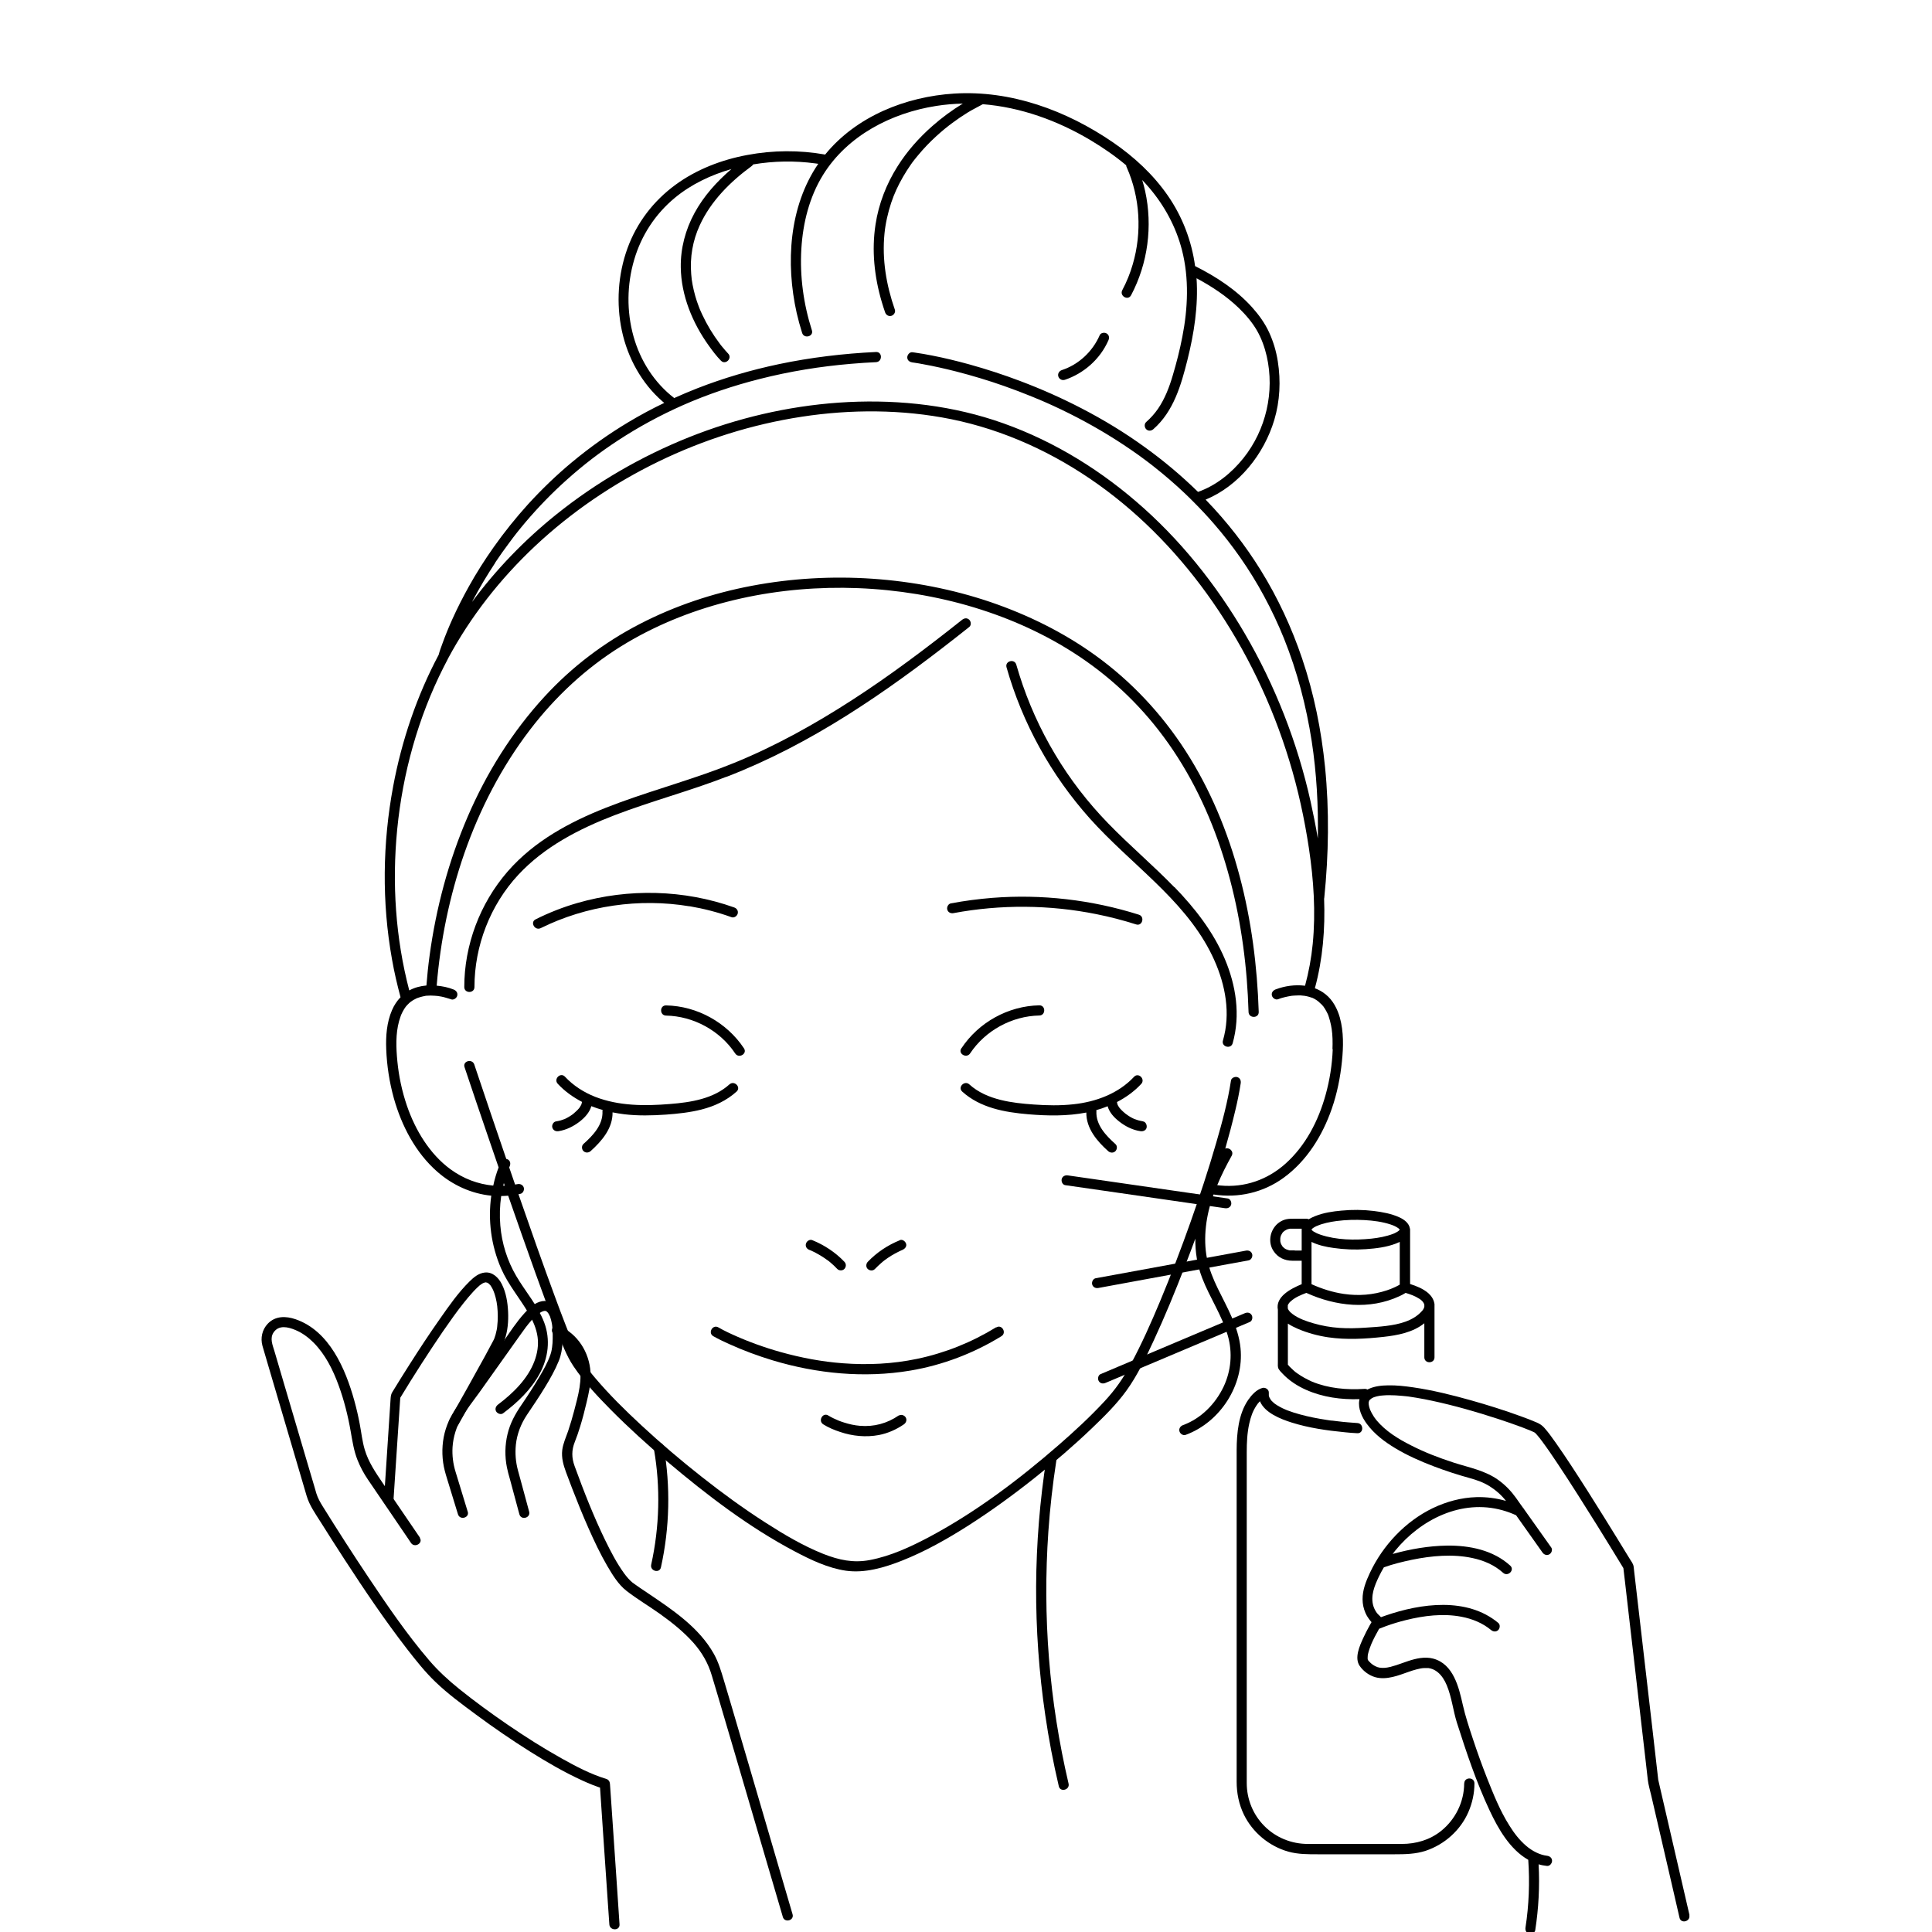 <?xml version="1.0" encoding="UTF-8"?>
<svg id="_图层_1" data-name="图层 1" xmlns="http://www.w3.org/2000/svg" viewBox="0 0 224 224">
  <path d="M84.25,90.06c4.85-1.87,9.46-4.3,13.85-7.06,4.43-2.78,8.65-5.89,12.76-9.11,.51-.4,1.01-.8,1.52-1.2,.25-.2,.21-.63,0-.83-.25-.25-.58-.2-.83,0-4.11,3.26-8.31,6.43-12.72,9.28-4.36,2.82-8.92,5.36-13.73,7.32-4.34,1.77-8.87,2.98-13.27,4.59-4.24,1.55-8.43,3.52-11.72,6.68-3.54,3.39-5.75,8.04-6.2,12.92-.05,.59-.08,1.19-.08,1.79,0,.76,1.18,.76,1.18,0,0-4.77,1.83-9.51,5.08-13.01,3.03-3.26,7.05-5.33,11.16-6.91,4.28-1.64,8.73-2.81,13-4.47h0Z"/>
  <path d="M136.15,102.86c-2.47-2.55-5.19-4.84-7.66-7.39-2.36-2.43-4.44-5.12-6.17-8.03-1.73-2.89-3.12-5.98-4.13-9.19-.12-.4-.24-.79-.36-1.19-.21-.73-1.34-.42-1.13,.31,.92,3.24,2.21,6.37,3.84,9.32,1.62,2.95,3.59,5.71,5.83,8.22,2.34,2.61,5,4.9,7.52,7.34,2.46,2.38,4.78,4.93,6.37,7.98,1.46,2.8,2.35,6.08,1.8,9.24-.07,.4-.16,.79-.27,1.17-.21,.73,.93,1.04,1.13,.31,.92-3.26,.39-6.69-.91-9.76-1.34-3.17-3.47-5.89-5.85-8.35h0Z"/>
  <path d="M49.33,115.44s0,0,0,0h0Z"/>
  <path d="M154.52,121.66c-.07,1.79-.35,3.57-.83,5.29-.83,2.99-2.31,5.88-4.65,7.97-2.08,1.86-4.74,2.8-7.54,2.53-.12-.01-.25-.03-.37-.04,.48-1.17,1.06-2.31,1.67-3.4,.3-.53-.3-1.02-.74-.84,.42-1.46,.81-2.94,1.16-4.41,.25-1.04,.47-2.1,.63-3.16,.05-.32-.08-.63-.41-.72-.28-.08-.68,.1-.72,.41-.37,2.44-1.02,4.84-1.71,7.21-.89,3.09-1.9,6.14-2.97,9.17-1.1,3.11-2.28,6.19-3.55,9.23-1.04,2.49-2.14,4.96-3.42,7.33-.89,1.65-1.77,2.9-3.01,4.24-1.67,1.8-3.49,3.48-5.34,5.09-4.59,3.99-9.54,7.73-14.91,10.6-2.2,1.17-4.53,2.26-6.99,2.72-1.89,.35-3.54,0-5.37-.72-2.35-.94-4.56-2.25-6.69-3.62-2.56-1.64-5.03-3.44-7.41-5.32-2.4-1.89-4.74-3.88-6.98-5.96-1.88-1.74-3.71-3.54-5.37-5.5-1.02-1.2-1.9-2.43-2.53-3.91-.01-.02-.06-.15-.07-.17-.03-.07-.06-.15-.09-.22-.08-.2-.17-.41-.25-.61-.17-.43-.34-.86-.51-1.3-.4-1.03-.79-2.06-1.17-3.1-1.47-3.98-2.88-7.98-4.27-11.99,.07-.01,.14-.02,.21-.04,.31-.06,.49-.43,.41-.72-.09-.32-.41-.47-.72-.41-.1,.02-.19,.03-.29,.05-.23-.66-.46-1.32-.68-1.98,.02-.04,.03-.08,.05-.13,.13-.29,.09-.63-.21-.8-.05-.03-.12-.05-.18-.06-1.19-3.46-2.36-6.92-3.52-10.38-.06-.19-.13-.38-.19-.57-.24-.71-1.37-.41-1.13,.31,.91,2.73,1.84,5.46,2.77,8.18,.39,1.15,.78,2.29,1.18,3.44-.26,.69-.47,1.39-.62,2.11-1.77-.16-3.47-.8-4.97-1.9-2.4-1.76-4.07-4.53-5.04-7.36-.57-1.67-.94-3.41-1.11-5.16-.15-1.56-.21-3.17,.2-4.65,.04-.14,.08-.28,.13-.41,.02-.07,.05-.14,.07-.21,0-.02,.04-.1,.05-.13,.1-.22,.21-.44,.34-.65,.06-.1,.12-.19,.19-.28,0,0,0-.01,.01-.01,0,0,0-.01,.02-.02,.04-.05,.08-.1,.12-.14,.07-.08,.14-.15,.22-.22,.03-.03,.07-.06,.1-.09,.01-.01,.07-.06,.1-.08,.02-.02,.05-.04,.06-.04,.04-.03,.08-.06,.13-.09,.08-.06,.17-.11,.26-.15,.08-.04,.15-.08,.23-.12,0,0,.01,0,.02-.01t0,0s.09-.03,.14-.05c.18-.06,.36-.12,.55-.16,.08-.02,.16-.03,.24-.05,.02,0,.08-.01,.1-.01-.01,0-.04,0-.08,0,.05,0,.09-.01,.14-.02,.34-.03,.68-.03,1.02,0,.08,0,.15,.01,.23,.02,.03,0,.07,0,.11,.01h0s0,0,0,0c.14,.02,.28,.05,.42,.07,.36,.07,.7,.19,1.05,.29,.02,0,.03,.01,.05,.02,.29,.12,.65-.13,.72-.41,.09-.34-.12-.6-.41-.72-.61-.25-1.29-.39-1.97-.45,.43-5.22,1.49-10.4,3.21-15.35,1.79-5.12,4.31-10.01,7.61-14.32,2.92-3.82,6.46-7.13,10.55-9.67,3.79-2.35,7.96-4.05,12.27-5.16,4.41-1.14,8.96-1.66,13.51-1.63,4.56,.04,9.11,.64,13.52,1.81,4.33,1.16,8.51,2.87,12.34,5.2,4.12,2.5,7.76,5.72,10.71,9.53,3.16,4.06,5.51,8.72,7.15,13.59,1.66,4.92,2.63,10.06,3.05,15.23,.1,1.27,.17,2.55,.21,3.82,.02,.76,1.2,.76,1.18,0-.17-5.31-.85-10.63-2.22-15.77-1.35-5.09-3.39-10.04-6.25-14.48-2.78-4.32-6.32-8.11-10.49-11.11-3.69-2.66-7.82-4.69-12.12-6.16-4.42-1.5-9.05-2.39-13.7-2.71-4.68-.32-9.4-.05-14,.82-4.5,.85-8.89,2.31-12.97,4.42-4.15,2.14-7.89,4.98-11.05,8.42-3.76,4.09-6.74,8.86-8.93,13.96-2.2,5.12-3.65,10.54-4.4,16.06-.16,1.16-.28,2.32-.37,3.48-.7,.06-1.38,.24-1.99,.57-1.59-6.07-2.01-12.41-1.4-18.65,.64-6.52,2.42-12.97,5.38-18.82,.16-.32,.32-.63,.49-.95,0,0,.01-.02,.01-.03,2.61-4.87,6.06-9.26,10.09-13.05,4.24-3.98,9.1-7.28,14.33-9.82,5.23-2.54,10.84-4.31,16.58-5.19,5.72-.88,11.67-.87,17.35,.28,6.15,1.25,11.94,3.92,17.04,7.56,5.19,3.7,9.65,8.4,13.28,13.63,3.9,5.62,6.89,11.85,8.88,18.39,1.02,3.33,1.76,6.73,2.28,10.18,.55,3.66,.8,7.39,.44,11.08-.16,1.64-.46,3.26-.89,4.85-.03,0-.05,0-.08-.01-1.09-.13-2.26,.03-3.29,.42-.02,0-.04,.01-.06,.02-.29,.12-.5,.39-.41,.72,.08,.28,.43,.53,.72,.41,.24-.1,.49-.17,.74-.23,.26-.07,.53-.11,.79-.16,.03,0,.06,0,.09-.01,.08,0,.16-.02,.25-.02,.17-.01,.33-.02,.5-.02,.17,0,.35,0,.52,.03,.04,0,.07,0,.11,.01,0,0,.02,0,.03,0,.09,.02,.18,.03,.27,.05,.18,.04,.36,.09,.53,.15,.04,.01,.08,.03,.12,.04,0,0,0,0,.01,0,0,0,0,0,.01,0,.09,.04,.18,.08,.26,.13,.08,.05,.16,.09,.24,.15,.04,.02,.07,.05,.11,.08,.02,.01,.06,.05,.09,.07,.14,.12,.28,.25,.41,.38,.04,.04,.07,.09,.11,.13,.01,.01,.02,.03,.04,.04,.07,.1,.14,.2,.21,.31,.12,.2,.23,.41,.33,.62,.01,.03,.05,.11,.05,.13,.02,.06,.04,.12,.06,.18,.05,.14,.09,.29,.13,.44,.09,.32,.15,.64,.2,.96,.11,.69,.12,1.57,.09,2.33h0Zm-96.18,15.82c.02-.1,.05-.21,.08-.31,.03,.1,.07,.2,.1,.3-.06,0-.12,0-.18,0h0Zm-.94-72.23c.54-.81,1.1-1.6,1.68-2.37,.07-.09,.14-.19,.21-.28,.04-.05,.08-.1,.11-.15,.01-.02,.07-.09,.09-.12,.15-.19,.3-.39,.45-.58,.33-.41,.66-.82,1-1.22,1.48-1.74,3.07-3.38,4.77-4.9,1.92-1.72,3.82-3.18,5.98-4.59,2.37-1.55,4.87-2.9,7.46-4.05,2.85-1.26,5.91-2.29,8.97-3.06,3.47-.88,7-1.45,10.56-1.75,.96-.08,1.92-.15,2.89-.19,.75-.04,.76-1.21,0-1.18-3.78,.18-7.56,.63-11.27,1.41-3.23,.68-6.41,1.61-9.48,2.81-.89,.35-1.77,.72-2.65,1.12-2.32-1.78-3.94-4.35-4.72-7.15-.81-2.9-.77-6.01,.08-8.89,.83-2.83,2.45-5.3,4.72-7.18,1.9-1.57,4.18-2.65,6.55-3.33-1.7,1.46-3.22,3.14-4.29,5.12-1.04,1.92-1.61,4.07-1.58,6.26,.04,3.28,1.36,6.47,3.26,9.11,.43,.6,.88,1.2,1.4,1.73,.53,.54,1.36-.29,.83-.83-.1-.11-.2-.22-.3-.33-.11-.13-.22-.26-.33-.39-.06-.08-.13-.16-.19-.23-.03-.04-.16-.21-.04-.05-.04-.05-.08-.1-.11-.15-.79-1.04-1.47-2.17-2.03-3.36-.08-.16-.15-.33-.22-.49-.01-.03-.03-.06-.03-.07-.02-.05-.04-.1-.06-.14-.04-.1-.08-.2-.11-.29-.15-.39-.28-.78-.39-1.17-.12-.43-.23-.87-.31-1.31-.09-.49-.12-.72-.16-1.22-.16-1.97,.17-3.88,.99-5.67,1.29-2.81,3.54-5.05,6-6.85,.08-.06,.15-.13,.2-.21,2.37-.4,4.8-.44,7.17-.12,.12,.02,.25,.03,.37,.05-3.4,4.97-3.79,11.54-2.5,17.3,.18,.78,.39,1.55,.63,2.31,.23,.72,1.37,.41,1.13-.31-.97-3.04-1.41-6.25-1.22-9.44,.18-2.99,.93-6.02,2.52-8.58,2.83-4.56,7.93-7.18,13.12-7.99,1.03-.16,2.05-.25,3.08-.27-1.25,.76-2.43,1.63-3.53,2.6-1.55,1.36-2.94,2.93-4.04,4.68-1.29,2.04-2.19,4.35-2.55,6.74-.46,2.99-.14,6.03,.71,8.93,.12,.42,.26,.84,.4,1.25,.1,.3,.4,.5,.72,.41,.29-.08,.52-.42,.41-.72-.99-2.84-1.5-5.82-1.2-8.83,.06-.59,.15-1.16,.29-1.79,.13-.59,.29-1.18,.48-1.75,.36-1.08,.79-2,1.38-3.03,.27-.47,.56-.92,.87-1.37,.15-.22,.31-.44,.48-.65,0,0,0-.01,.02-.02,.01-.02,.03-.04,.04-.05,.04-.05,.08-.1,.11-.14,.08-.1,.16-.2,.25-.3,.63-.76,1.31-1.47,2.04-2.14,.33-.3,.67-.6,1.01-.88,.16-.13,.32-.26,.49-.39,.02-.01,.03-.03,.05-.04,.03-.02,.06-.05,.1-.07,.09-.07,.17-.13,.26-.2,.57-.42,1.15-.82,1.75-1.19,.58-.36,1.19-.65,1.78-.98,4.38,.35,8.65,1.89,12.45,4.15,1.46,.87,2.87,1.84,4.17,2.93,0,.09,.03,.17,.07,.25,1.55,3.5,1.77,7.55,.7,11.21-.3,1.05-.71,2.06-1.22,3.02-.35,.67,.66,1.26,1.02,.59,1.95-3.68,2.52-8.02,1.63-12.08-.09-.43-.21-.85-.34-1.28,.27,.28,.53,.56,.78,.86,1.8,2.1,3.14,4.58,3.83,7.26,.84,3.28,.69,6.77,.04,10.07-.29,1.5-.67,3-1.11,4.47-.4,1.36-.91,2.7-1.72,3.88-.39,.56-.85,1.07-1.36,1.52-.24,.21-.21,.62,0,.83,.24,.24,.59,.21,.83,0,2.35-2.06,3.22-5.11,3.95-8.02,.78-3.11,1.27-6.29,1.06-9.48,1.77,.95,3.46,2.06,4.91,3.46,.8,.78,1.54,1.64,2.1,2.61,.53,.93,.89,1.94,1.13,2.98,.93,4.11-.08,8.51-2.7,11.8-1.38,1.73-3.17,3.18-5.27,3.92-1.92-1.88-3.98-3.61-6.16-5.18-2.33-1.69-4.8-3.19-7.35-4.51-2.29-1.19-4.66-2.24-7.07-3.15-1.95-.74-3.94-1.39-5.96-1.95-1.42-.39-2.85-.74-4.29-1.02-.68-.13-1.37-.26-2.05-.35-.08-.01-.16-.02-.24-.03-.32-.04-.59,.3-.59,.59,0,.34,.26,.54,.57,.58-.04,0-.09-.01-.04,0,.09,.01,.18,.03,.28,.04,.35,.05,.7,.11,1.05,.18,1.28,.23,2.55,.52,3.81,.84,1.87,.48,3.73,1.04,5.55,1.68,1.1,.39,2.19,.8,3.26,1.24,.14,.06,.28,.11,.41,.17,.05,.02,.09,.04,.14,.06,.01,0,.14,.06,.18,.07,.3,.13,.59,.25,.88,.38,.59,.26,1.18,.53,1.76,.81,2.5,1.2,4.92,2.56,7.23,4.09,.62,.41,1.23,.83,1.83,1.26,.31,.23,.62,.45,.93,.69,.14,.11,.28,.21,.42,.32,.01,0,.03,.03,.05,.04,.03,.02,.06,.05,.09,.07,.08,.06,.16,.13,.24,.19,1.23,.97,2.41,1.99,3.54,3.06,.33,.31,.65,.63,.97,.95,0,0,0,0,.01,.01,.82,.82,1.62,1.67,2.38,2.55,1.14,1.31,2.07,2.51,3.06,3.92,1,1.43,1.92,2.92,2.75,4.46,.88,1.62,1.68,3.33,2.34,4.97,1.53,3.81,2.57,7.81,3.2,11.86,.57,3.71,.78,7.51,.71,11.29-.24-1.45-.53-2.88-.84-4.29-1.52-6.82-4.1-13.43-7.63-19.47-3.35-5.73-7.56-10.99-12.6-15.31-4.84-4.16-10.42-7.46-16.5-9.44-5.77-1.87-11.94-2.44-17.98-2.02-5.94,.42-11.81,1.8-17.33,4-5.55,2.22-10.77,5.24-15.43,8.98-3.66,2.94-6.96,6.35-9.75,10.13,.03-.06,.06-.12,.09-.18,.79-1.49,1.66-2.94,2.59-4.35h0Zm93.8,50.2s-.05,0,0,0h0Zm4.16,2.58c-.29-1.04-.81-2.06-1.66-2.74-.38-.31-.8-.54-1.25-.71,.92-3.38,1.2-6.88,1.07-10.38,0-.04,.02-.08,.02-.12,.51-5.02,.59-10.1,.09-15.13-.43-4.28-1.28-8.52-2.66-12.6-1.21-3.58-2.81-7.03-4.8-10.24-1.8-2.91-3.92-5.62-6.29-8.08-.03-.04-.07-.07-.1-.1,3.87-1.6,6.77-5.27,7.96-9.23,.66-2.2,.77-4.55,.41-6.81-.18-1.15-.51-2.27-1-3.34-.49-1.07-1.19-2.04-1.97-2.91-1.83-2.04-4.19-3.57-6.62-4.79-.4-2.93-1.47-5.73-3.16-8.17-1.71-2.47-3.92-4.5-6.38-6.19-5.38-3.68-11.81-6.05-18.39-5.64-5.6,.35-11.35,2.63-14.96,7.07-2.98-.53-6.06-.51-9.03,.05-2.97,.55-5.89,1.67-8.33,3.46-2.55,1.87-4.48,4.39-5.56,7.36-1.1,3.03-1.32,6.39-.65,9.55,.67,3.14,2.29,6.1,4.72,8.21,.06,.06,.13,.11,.2,.16-1.42,.68-2.8,1.42-4.15,2.23-2.29,1.37-4.47,2.92-6.52,4.62-1.82,1.51-3.53,3.16-5.13,4.91-1.43,1.58-2.76,3.24-3.99,4.98-1.03,1.46-1.99,2.97-2.86,4.53-.69,1.24-1.34,2.51-1.92,3.8-.42,.93-.81,1.88-1.16,2.85-.15,.42-.32,.85-.43,1.29,0,0,0,0,0,0-2.53,4.76-4.28,9.93-5.27,15.22-1.24,6.62-1.33,13.46-.14,20.09,.26,1.48,.6,2.94,.99,4.39-.42,.43-.75,.94-.99,1.5-.61,1.41-.73,2.99-.67,4.51,.07,1.92,.37,3.84,.88,5.69,.9,3.2,2.52,6.33,5.05,8.54,1.77,1.55,3.95,2.54,6.25,2.77-.4,2.84-.02,5.77,1.14,8.44,.83,1.9,2.18,3.46,3.21,5.24,.49,.84,.89,1.74,1.02,2.71,.13,.95-.03,1.9-.36,2.78-.77,2.07-2.5,3.75-4.23,5.05-.25,.19-.38,.51-.21,.8,.15,.25,.55,.4,.8,.21,1.67-1.25,3.24-2.74,4.24-4.59,1-1.84,1.27-3.95,.53-5.93-.75-1.98-2.18-3.58-3.24-5.39-1.05-1.78-1.68-3.81-1.85-5.86-.1-1.14-.06-2.29,.1-3.42,.27,0,.54-.02,.81-.04,1.05,3.02,2.11,6.04,3.19,9.05,.79,2.21,1.6,4.41,2.46,6.59,.56,1.42,1.08,2.89,1.94,4.16,1.23,1.83,2.77,3.46,4.31,5.02,2.07,2.09,4.26,4.07,6.5,5.97,4.6,3.89,9.51,7.65,14.86,10.47,1.84,.97,3.83,1.92,5.9,2.22,2.19,.31,4.45-.36,6.48-1.16,2.71-1.07,5.27-2.52,7.72-4.08,2.69-1.72,5.28-3.61,7.78-5.6,2.25-1.79,4.44-3.67,6.52-5.66,1.43-1.37,2.87-2.78,4.03-4.39,1.28-1.77,2.22-3.79,3.14-5.76,1.32-2.84,2.51-5.75,3.64-8.67,.41-1.06,.81-2.12,1.2-3.18-.02,1.54,.22,3.08,.8,4.58,.88,2.28,2.3,4.33,2.97,6.68,.56,1.96,.38,4.05-.49,5.9-.95,2-2.61,3.69-4.71,4.46-.3,.11-.5,.4-.41,.72,.08,.29,.42,.52,.72,.41,4.01-1.47,6.79-5.78,6.36-10.06-.25-2.49-1.54-4.67-2.62-6.88-.54-1.11-1.01-2.25-1.26-3.46-.25-1.24-.27-2.51-.13-3.77,.14-1.26,.45-2.5,.88-3.7,2.86,.44,5.76-.21,8.13-1.94,2.69-1.96,4.5-4.89,5.58-8,.62-1.78,.99-3.64,1.18-5.51,.17-1.67,.21-3.41-.24-5.04h0Z"/>
  <path d="M123.42,44.05c2.24-.74,4.14-2.42,5.09-4.59,.13-.29,.09-.63-.21-.8-.25-.15-.68-.08-.8,.21-.83,1.9-2.44,3.4-4.39,4.04-.3,.1-.5,.41-.41,.72,.08,.3,.42,.51,.72,.41h0Z"/>
  <path d="M79.95,105.07c1.65,.28,3.28,.7,4.86,1.27,.3,.11,.64-.12,.72-.41,.09-.33-.11-.62-.41-.72-5.8-2.07-12.25-2.23-18.16-.52-1.67,.48-3.3,1.12-4.86,1.9-.68,.34-.08,1.35,.59,1.02,5.29-2.62,11.44-3.5,17.26-2.53h0Z"/>
  <path d="M131.73,107.18c.72,.23,1.03-.91,.31-1.13-5.47-1.73-11.28-2.4-16.99-1.95-1.61,.13-3.22,.34-4.81,.64-.31,.06-.49,.44-.41,.72,.09,.33,.41,.47,.72,.41,5.46-1.02,11.13-.98,16.58,.12,1.55,.31,3.09,.71,4.6,1.19h0Z"/>
  <path d="M77.22,116.57c-.76-.01-.76,1.16,0,1.18,3.18,.06,6.26,1.74,8.02,4.39,.42,.63,1.43,.04,1.02-.59-1.99-3-5.43-4.91-9.03-4.98h0Z"/>
  <path d="M111.46,121.54c-.42,.63,.6,1.22,1.02,.59,1.76-2.65,4.84-4.33,8.02-4.39,.76-.01,.76-1.19,0-1.18-3.61,.07-7.04,1.97-9.03,4.98h0Z"/>
  <path d="M84.59,125.71c-1.86,1.69-4.5,2.1-6.91,2.29-2.91,.24-5.91,.24-8.67-.83-1.32-.52-2.54-1.3-3.51-2.34-.52-.55-1.35,.28-.83,.83,.81,.87,1.77,1.55,2.8,2.09,0,0,0,0,0,.01,0,.02,0,.03,0,.04-.01,.04-.02,.09-.03,.13-.01,.04-.03,.09-.04,.13,0,0,0,0,0,.01,0,0,0,.01-.01,.02-.04,.08-.09,.16-.14,.24-.02,.03-.04,.06-.06,.09,0,.01-.01,.02-.02,.03,0,0-.01,.01-.02,.03-.11,.14-.24,.26-.37,.38-.07,.07-.14,.13-.21,.19-.03,.03-.06,.05-.09,.08,0,0-.04,.03-.06,.05-.3,.22-.62,.41-.96,.57-.01,0-.02,0-.03,.01,0,0,0,0-.02,0-.04,.02-.09,.03-.13,.05-.09,.03-.18,.06-.27,.09-.18,.05-.37,.09-.56,.12-.31,.05-.5,.45-.41,.72,.11,.33,.4,.46,.72,.41,.89-.14,1.71-.55,2.42-1.09,.61-.47,1.17-1.07,1.38-1.81,.43,.17,.87,.32,1.31,.44-.01,.05-.02,.09-.02,.14,.08,1.57-1.08,2.8-2.2,3.8-.24,.21-.22,.62,0,.83,.24,.23,.59,.21,.83,0,1.3-1.17,2.57-2.65,2.54-4.49,.45,.09,.91,.16,1.36,.22,1.6,.19,3.23,.15,4.83,.04,1.38-.1,2.78-.25,4.12-.59,1.5-.38,2.92-1.04,4.07-2.08,.56-.51-.27-1.34-.83-.83h0Z"/>
  <path d="M129.58,128.06s0-.03,0,0h0Zm2.95,1.95c-.19-.03-.37-.07-.56-.12-.09-.03-.18-.06-.27-.09-.04-.01-.07-.03-.11-.04-.02,0-.03-.01-.04-.01,0,0-.02,0-.03-.01-.34-.15-.66-.34-.96-.57,0,0-.07-.05-.07-.05-.02-.02-.04-.03-.06-.05-.07-.06-.15-.12-.22-.19-.14-.13-.27-.26-.39-.4,0,0-.01-.02-.02-.02,0,0,0,0,0-.01-.03-.04-.05-.08-.08-.11-.05-.08-.09-.16-.14-.24,0,0,0-.01,0-.02-.01-.04-.03-.08-.04-.12-.01-.04-.02-.09-.03-.13,0,0,0-.01,0-.02,0,0,0-.02,0-.04,0,0,0,0,0,0,1.04-.54,2-1.23,2.8-2.09,.52-.55-.31-1.39-.83-.83-1.81,1.94-4.41,2.9-7.01,3.18-1.53,.17-3.08,.14-4.61,.03-1.29-.09-2.58-.22-3.83-.53-1.33-.33-2.62-.87-3.64-1.8-.56-.51-1.39,.32-.83,.83,2.09,1.89,4.93,2.4,7.65,2.63,2.23,.19,4.53,.23,6.74-.2-.02,1.84,1.24,3.32,2.54,4.48,.24,.21,.6,.23,.83,0,.22-.22,.24-.62,0-.83-1.12-1-2.28-2.23-2.2-3.8,0-.04,0-.09-.01-.13,.43-.12,.85-.26,1.26-.43,.02,0,.03-.01,.05-.02,.21,.74,.77,1.33,1.38,1.8,.71,.55,1.53,.96,2.42,1.09,.3,.05,.65-.08,.72-.41,.06-.28-.09-.67-.41-.72h0Z"/>
  <path d="M93.44,144.2c-.08,.34,.1,.6,.41,.72,.03,.01,.05,.02,.08,.03,0,0,.07,.03,.08,.03,.07,.03,.14,.06,.21,.1,.16,.07,.32,.15,.47,.24,.3,.16,.6,.34,.88,.53,.14,.09,.27,.19,.41,.29,0,0,.02,.01,.02,.01h0s.08,.06,.12,.09c.06,.05,.12,.1,.18,.15,.27,.23,.53,.47,.77,.73,.21,.22,.62,.23,.83,0,.22-.24,.23-.59,0-.83-1.05-1.1-2.33-1.94-3.73-2.51-.29-.12-.66,.13-.72,.41h0Z"/>
  <path d="M102.51,146.16s.02-.02,0,0h0Zm1.83-2.37c-1.41,.57-2.68,1.41-3.73,2.51-.21,.22-.24,.61,0,.83,.23,.21,.6,.24,.83,0,.24-.25,.49-.48,.75-.71,.07-.06,.13-.11,.2-.17,.03-.02,.06-.05,.09-.07,0,0,.01-.01,.02-.02,.14-.11,.28-.21,.43-.31,.28-.19,.56-.36,.85-.52,.16-.08,.31-.16,.47-.24,.07-.03,.14-.07,.21-.1,0,0,.06-.03,.09-.04,.02,0,.1-.04,.09-.04,.28-.12,.52-.4,.41-.72-.09-.27-.42-.53-.72-.41h0Z"/>
  <path d="M115.49,153.89c-2.83,1.74-5.92,2.98-9.17,3.66-2.82,.59-5.72,.73-8.59,.51-2.44-.18-4.86-.64-7.22-1.3-.97-.27-1.92-.58-2.86-.92-.4-.15-.81-.3-1.2-.46-.17-.07-.34-.14-.51-.21-.04-.02-.12-.05-.14-.06-.09-.04-.19-.08-.28-.12-.76-.33-1.52-.68-2.23-1.09-.66-.38-1.25,.64-.59,1.02,.6,.34,1.23,.64,1.86,.92,1.63,.74,3.31,1.36,5.02,1.88,5.15,1.55,10.64,2.08,15.96,1.19,3.74-.63,7.34-2,10.57-3.99,.64-.4,.05-1.41-.59-1.02h0Z"/>
  <path d="M104.2,164.11c-1.34,.93-2.89,1.34-4.51,1.2-.62-.05-1.24-.19-1.83-.38-.51-.16-.79-.28-1.23-.49-.2-.1-.4-.2-.59-.32-.64-.41-1.23,.61-.59,1.02,.6,.38,1.28,.66,1.95,.88,1.44,.49,3,.64,4.5,.36,1.04-.2,2.03-.64,2.9-1.24,.26-.18,.38-.52,.21-.8-.15-.26-.54-.39-.81-.21h0Z"/>
  <path d="M48.69,178.28c-1.44-2.11-2.88-4.23-4.32-6.34-.83-1.22-1.65-2.42-2.08-3.86-.29-.97-.39-1.98-.58-2.97-.17-.91-.38-1.82-.63-2.72-1.02-3.68-2.89-8.08-6.8-9.43-1.13-.39-2.36-.41-3.24,.52-.65,.69-.86,1.65-.61,2.56,.19,.66,.39,1.32,.58,1.98,.88,2.99,1.76,5.97,2.64,8.96,.63,2.15,1.26,4.3,1.9,6.45,.33,1.12,1.03,2.09,1.64,3.06,.9,1.44,1.82,2.87,2.74,4.29,2.31,3.55,4.68,7.07,7.28,10.43,1.02,1.31,2.06,2.63,3.26,3.78,1.45,1.4,3.12,2.62,4.74,3.82,2.04,1.51,4.14,2.95,6.29,4.3,1.93,1.21,3.91,2.36,5.98,3.31,.81,.37,1.63,.71,2.49,.97-.14-.19-.29-.38-.43-.57,.12,1.84,.25,3.67,.37,5.51,.2,2.93,.4,5.85,.6,8.78,.05,.67,.09,1.34,.14,2.01,.05,.75,1.23,.76,1.18,0-.12-1.84-.25-3.67-.37-5.51-.2-2.93-.4-5.85-.6-8.78-.05-.67-.09-1.34-.14-2.01-.02-.27-.17-.49-.43-.57-1.82-.55-3.54-1.46-5.2-2.39-2.13-1.19-4.19-2.5-6.21-3.88-1.93-1.32-3.82-2.7-5.64-4.16-1.25-1.01-2.4-2.06-3.45-3.28-2.59-3.02-4.85-6.34-7.06-9.64-1.82-2.72-3.59-5.48-5.32-8.26-.3-.48-.56-.95-.73-1.49-.07-.23-.14-.46-.2-.69-.32-1.07-.63-2.14-.95-3.21-.9-3.06-1.8-6.13-2.71-9.19-.33-1.13-.67-2.26-1-3.4-.21-.71-.57-1.5-.09-2.19,.61-.88,1.67-.62,2.51-.27,.8,.33,1.51,.86,2.12,1.47,1.35,1.36,2.24,3.14,2.89,4.92,.64,1.74,1.09,3.54,1.41,5.37,.2,1.12,.36,2.23,.78,3.29,.32,.81,.73,1.58,1.22,2.3,1.52,2.23,3.04,4.46,4.56,6.7,.14,.21,.29,.42,.43,.64,.42,.62,1.44,.03,1.02-.59h0Z"/>
  <path d="M45.62,173.95c.09-1.36,.18-2.72,.27-4.08,.14-2.17,.29-4.33,.43-6.5,.03-.5,.07-1,.1-1.5-.03,.1-.05,.2-.08,.3,.83-1.38,1.69-2.74,2.56-4.1,.79-1.22,1.59-2.44,2.41-3.64,.42-.61,.85-1.22,1.28-1.82,.4-.55,.79-1.07,1.16-1.53,.35-.44,.71-.88,1.1-1.3,.16-.17,.32-.34,.49-.5,.07-.07,.14-.13,.22-.2,.03-.03,.06-.06,.1-.08,.02-.01,.03-.03,.05-.04,.08-.08-.12,.08-.03,.02,.06-.04,.12-.09,.19-.13,.03-.02,.05-.03,.08-.05,.03-.01,.17-.08,.11-.06-.06,.03,.11-.03,.14-.04,.03,0,.05-.01,.08-.02-.02,0-.14,0-.04,0,.05,0,.1,0,.15,0,.09-.01-.02,0-.05,0,.03,0,.07,.02,.11,.03,.14,.02-.04-.03,.03,0,.05,.03,.1,.06,.15,.09,.11,.06-.06-.07,.04,.03,.05,.05,.1,.1,.15,.15,.02,.02,.04,.04,.06,.07,.06,.07-.08-.12,0,0,.03,.05,.07,.1,.1,.16,.08,.13,.15,.26,.21,.4,.05,.1,.01,.03,0,0,.01,.03,.03,.07,.04,.1,.03,.08,.06,.16,.09,.24,.06,.17,.1,.34,.15,.51,.04,.17,.08,.34,.11,.51,.04,.22,.05,.29,.07,.48,.08,.76,.09,1.54,0,2.3-.02,.12,0,.06,0,.03,0,.05-.02,.1-.02,.16-.01,.08-.03,.16-.04,.24-.04,.19-.08,.37-.13,.55-.04,.14-.09,.29-.14,.43-.04,.11-.01,.03,0,0-.02,.04-.04,.08-.05,.12-.03,.07-.06,.13-.1,.2-.31,.59-.63,1.18-.95,1.77-1.32,2.41-2.67,4.81-4.02,7.2-.03,.05-.05,.1-.08,.14-.38,.66,.64,1.25,1.02,.59,.75-1.32,1.5-2.65,2.24-3.98,.59-1.06,1.18-2.12,1.77-3.19,.47-.86,1.02-1.73,1.35-2.65,.37-1.03,.46-2.18,.41-3.26-.05-1.09-.23-2.22-.72-3.2-.38-.76-1.07-1.46-1.99-1.36-.71,.08-1.26,.54-1.75,1.02-1.31,1.29-2.39,2.84-3.44,4.34-1.22,1.73-2.38,3.5-3.52,5.29-.68,1.07-1.36,2.15-2.02,3.24-.13,.22-.16,.44-.18,.69-.04,.56-.07,1.11-.11,1.67-.12,1.88-.25,3.77-.37,5.65-.09,1.42-.19,2.85-.28,4.27,0,.07,0,.15-.01,.22-.02,.32,.29,.59,.59,.59,.34,0,.57-.27,.59-.59h0Z"/>
  <path d="M54.22,175.24c-.32-1.05-.64-2.1-.96-3.15-.15-.48-.29-.96-.44-1.44-.29-.94-.41-1.9-.35-2.88,.08-1.19,.45-2.36,1.05-3.39,.6-1.02,1.35-1.95,2.04-2.91,1.6-2.25,3.2-4.5,4.8-6.75,.39-.55,.78-1.1,1.23-1.6,.16-.18,.32-.35,.5-.51,.17-.16,.27-.25,.43-.35,.07-.05,.15-.1,.23-.14,.04-.02,.2-.09,.07-.04,.07-.03,.13-.05,.2-.07,.02,0,.05,0,.08-.02,.11-.04-.11,0,0,0,.05,0,.12,0,.17,0-.22,0,0-.02,.02,.02,0-.01,.2,.12-.03-.02,.02,.01,.04,.02,.06,.03,.02,.01,.05,.03,.07,.04,.12,.05-.07-.07,0,0,.03,.03,.07,.06,.1,.1,.02,.02,.04,.05,.06,.07,.05,.06-.08-.12-.01-.02,.07,.12,.14,.23,.19,.35,.05,.09,0,0,0-.02,.01,.03,.03,.07,.04,.1,.02,.06,.04,.13,.06,.19,.05,.15,.09,.31,.12,.46,.02,.08,.03,.16,.05,.25,0,.04,.03,.23,.03,.18-.01-.09,0,.08,0,.08,0,.03,0,.07,.01,.11,0,.1,.02,.19,.02,.29,.02,.35,.03,.7,.02,1.05,0,.32-.03,.64-.07,.96-.02,.15,.01-.09,0,0,0,.04-.01,.08-.02,.11-.01,.07-.02,.13-.03,.2-.03,.18-.08,.36-.14,.53-.31,.92-.83,1.82-1.34,2.68-.64,1.08-1.32,2.13-2.03,3.17-.72,1.05-1.32,2.14-1.61,3.39-.3,1.26-.32,2.56-.07,3.83,.09,.46,.22,.91,.35,1.37,.34,1.26,.68,2.52,1.02,3.79,.03,.09,.05,.19,.08,.29,.2,.73,1.33,.42,1.13-.31-.3-1.1-.59-2.19-.89-3.29-.14-.5-.27-1-.41-1.5-.26-.97-.34-1.96-.24-2.96,.13-1.24,.59-2.43,1.28-3.46,.71-1.07,1.44-2.12,2.1-3.22,.6-.98,1.17-1.99,1.6-3.05,.28-.69,.39-1.41,.44-2.15,.05-.73,.02-1.47-.09-2.2-.09-.62-.25-1.27-.6-1.79-.39-.57-.98-.89-1.68-.78-.82,.14-1.51,.79-2.04,1.38-.96,1.05-1.74,2.28-2.56,3.44-.83,1.17-1.66,2.34-2.5,3.51-.75,1.05-1.5,2.11-2.25,3.16-.75,1.05-1.43,2.07-1.82,3.31-.4,1.26-.49,2.61-.31,3.92,.09,.64,.26,1.24,.45,1.85,.39,1.27,.78,2.55,1.17,3.82,.03,.11,.06,.21,.1,.32,.22,.72,1.36,.41,1.13-.31h0Z"/>
  <path d="M64.42,154.83c.1,.04-.18-.09-.03-.01,.09,.05,.19,.09,.28,.14,.14,.08,.28,.16,.41,.25,.07,.05,.14,.1,.21,.15,.02,.02,.05,.03,.07,.05,0,0-.08-.07-.03-.03,.05,.04,.1,.08,.14,.12,.85,.71,1.4,1.56,1.67,2.64,.45,1.81-.12,3.68-.57,5.43-.21,.79-.44,1.58-.7,2.35-.25,.73-.58,1.42-.68,2.19-.11,.92,.13,1.74,.44,2.59,.23,.63,.47,1.25,.71,1.88,.6,1.55,1.22,3.09,1.9,4.62,.66,1.49,1.36,2.97,2.18,4.38,.6,1.02,1.27,2.13,2.22,2.87,1.23,.95,2.58,1.75,3.85,2.65,1.4,1,2.76,2.08,3.91,3.37,.99,1.12,1.71,2.37,2.13,3.8,.22,.74,.44,1.47,.66,2.21,.67,2.25,1.33,4.5,1.99,6.75,.79,2.67,1.57,5.34,2.35,8.01,.69,2.35,1.38,4.7,2.07,7.05,.37,1.26,.74,2.52,1.11,3.78,.02,.06,.03,.12,.05,.18,.21,.73,1.35,.42,1.13-.31-.26-.9-.52-1.79-.79-2.69-.64-2.18-1.28-4.35-1.91-6.53-.79-2.69-1.58-5.37-2.36-8.06-.71-2.43-1.43-4.85-2.14-7.28-.26-.87-.52-1.75-.78-2.62-.31-1.03-.61-2.05-1.14-3-1.73-3.09-4.82-5.13-7.68-7.06-.33-.22-.65-.44-.98-.66-.14-.09-.27-.19-.41-.29-.07-.05-.14-.1-.21-.15-.03-.03-.22-.16-.11-.07-.4-.32-.75-.75-1.01-1.1-.87-1.2-1.56-2.54-2.21-3.87-1.35-2.78-2.48-5.67-3.54-8.58-.35-.96-.36-1.83,.02-2.79,.23-.58,.44-1.18,.62-1.78,.29-.93,.53-1.87,.75-2.81,.24-1.01,.47-2.03,.47-3.07,0-2.32-1.19-4.53-3.27-5.63-.16-.08-.32-.16-.48-.22-.3-.11-.64,.13-.72,.41-.09,.33,.11,.61,.41,.72h0Z"/>
  <path d="M75.82,168.02c.77,4.43,.65,9-.32,13.39-.16,.74,.97,1.05,1.13,.31,1.02-4.61,1.12-9.37,.32-14.02-.05-.31-.44-.49-.72-.41-.33,.09-.47,.41-.41,.72h0Z"/>
  <path d="M121.33,169.06c-.77,4.92-1.17,9.89-1.2,14.86-.02,5,.33,9.99,1.06,14.93,.4,2.77,.93,5.52,1.57,8.25,.17,.74,1.31,.42,1.13-.31-1.12-4.78-1.88-9.64-2.27-14.53-.39-4.89-.41-9.81-.07-14.7,.19-2.74,.5-5.47,.92-8.19,.05-.31-.08-.63-.41-.72-.28-.08-.67,.09-.72,.41h0Z"/>
  <path d="M139.72,139.75c.76,.11,1.53,.22,2.3,.33,.31,.05,.63-.08,.72-.41,.08-.28-.09-.68-.41-.72-2.08-.3-4.16-.6-6.25-.9-3.32-.48-6.64-.96-9.96-1.44-.76-.11-1.53-.22-2.3-.33-.31-.05-.63,.08-.72,.41-.08,.28,.09,.68,.41,.72,2.08,.3,4.16,.6,6.25,.9,3.32,.48,6.64,.96,9.96,1.44h0Z"/>
  <path d="M133.27,148.24c3.12-.57,6.24-1.15,9.36-1.72,.71-.13,1.43-.26,2.14-.39,.31-.06,.49-.44,.41-.72-.09-.33-.41-.47-.72-.41-1.97,.36-3.95,.73-5.92,1.09-3.12,.57-6.24,1.15-9.36,1.72-.71,.13-1.43,.26-2.14,.39-.31,.06-.49,.44-.41,.72,.09,.33,.41,.47,.72,.41,1.98-.36,3.95-.73,5.92-1.09h0Z"/>
  <path d="M145.12,152.47c-.18-.3-.51-.34-.8-.21-1.89,.8-3.78,1.59-5.67,2.39-2.99,1.26-5.98,2.53-8.97,3.79-.69,.29-1.38,.58-2.08,.88-.29,.12-.36,.56-.21,.8,.18,.3,.51,.34,.8,.21,1.89-.8,3.78-1.59,5.67-2.39,2.99-1.26,5.98-2.53,8.97-3.79,.69-.29,1.38-.58,2.08-.88,.29-.12,.36-.56,.21-.8h0Z"/>
  <path d="M169.76,206.75c0,2.14-1,4.18-2.66,5.52-1.3,1.05-2.91,1.52-4.57,1.52h-8.06c-.95,0-1.89,0-2.84,0-1.9,0-3.72-.74-5.05-2.09-1.31-1.32-2.03-3.11-2.03-4.97,0-.34,0-.67,0-1.01v-37.36c0-1.11,.05-2.22,.29-3.3,.19-.82,.39-1.42,.83-2.09,.04-.06,.08-.11,.12-.17,.01-.02,.03-.04,.04-.06t0,0c.08-.09,.16-.19,.25-.28,0,0,0,0,0,0,.55,1.35,2.41,2.07,3.67,2.47,2,.63,4.11,.93,6.19,1.13,.47,.05,.95,.09,1.43,.11,.76,.04,.76-1.14,0-1.18-.35-.02-.71-.05-1.06-.08-.39-.03-.78-.07-1.17-.12-.22-.03-.44-.05-.67-.08-.02,0-.03,0-.03,0,0,0-.02,0-.04,0-.06,0-.12-.02-.18-.02-.13-.02-.26-.04-.39-.06-1.05-.16-2.09-.36-3.11-.64-.49-.13-.98-.29-1.46-.47-.06-.02-.11-.04-.17-.07-.02,0-.03-.01-.04-.02,0,0-.01,0-.03-.01-.1-.05-.21-.09-.31-.14-.2-.1-.4-.2-.59-.32-.1-.06-.19-.12-.29-.19-.02-.01-.03-.02-.05-.04,0,0,0,0,0,0-.04-.03-.08-.06-.12-.1-.08-.07-.15-.14-.22-.21-.03-.04-.06-.07-.1-.11,0,0,0,0,0,0,0,0,0,0,0-.01-.05-.08-.1-.16-.14-.24,0-.01-.01-.02-.02-.03-.01-.04-.03-.07-.04-.11-.01-.04-.02-.09-.03-.13,0,0,0-.01,0-.02,0-.1,0-.19,0-.28,.03-.39-.4-.66-.74-.57-.69,.19-1.25,.81-1.64,1.37-1.14,1.65-1.34,3.87-1.35,5.82,0,1.06,0,2.12,0,3.18v35.28c0,1.33,.26,2.62,.84,3.82,1.01,2.07,2.92,3.66,5.14,4.29,1.14,.32,2.3,.31,3.47,.31h8.86c1.23,0,2.44-.02,3.62-.41,2.17-.73,4.01-2.36,4.93-4.47,.46-1.05,.71-2.19,.71-3.34,0-.76-1.18-.76-1.18,0h0Z"/>
  <path d="M159.87,161.29s0,.02-.02,.02c0,0,.01-.02,.02-.03h0s0,0,0,0h0Z"/>
  <path d="M159.18,187.74c.02-.09,.02-.03,0,0h0Zm-9.54-36.85c.5-.47,1.19-.75,1.82-.99,3.4,1.55,7.32,1.99,10.78,.39,.25-.11,.49-.24,.73-.39,.55,.17,1.08,.35,1.57,.67,.24,.15,.44,.32,.56,.58,0,0,.02,.08,.04,.13v.22c-.04,.2-.15,.38-.29,.52-1.02,1.15-2.67,1.53-4.13,1.71-.79,.1-1.58,.15-2.37,.2-1.02,.07-2.03,.1-3.05,.03-1.03-.07-2.05-.25-3.04-.54-.82-.24-1.7-.54-2.39-1.06-.24-.18-.48-.4-.56-.67v-.34s.03-.09,.03-.09c.09-.17,.16-.24,.3-.38h0Zm.46-5.92c-.16,0-.31,0-.47,0-.03,0-.07,0-.1,0-.02,0-.08-.01-.1-.02-.08-.02-.17-.05-.25-.08-.02-.01-.06-.03-.07-.03-.04-.02-.09-.05-.13-.07-.03-.02-.05-.04-.08-.06,0,0-.09-.08-.1-.09-.03-.03-.07-.07-.1-.1,0,0-.01-.01-.02-.02,0,0,0,0,0-.01-.05-.08-.1-.16-.15-.25,0,0,0-.01-.01-.02,0,0,0,0,0-.02-.02-.05-.03-.09-.05-.14-.01-.05-.02-.1-.03-.15,0-.01,0-.02,0-.03,0-.02,0-.05,0-.07,0-.07,0-.14,0-.21,0-.02,.01-.09,.01-.1,0-.03,.01-.06,.02-.09,.01-.05,.03-.1,.04-.14,0-.01,.02-.05,.03-.07,.05-.09,.1-.18,.15-.26,0,0,0,0,0-.01,0,0,0,0,.02-.02,.03-.03,.06-.07,.1-.1,.02-.02,.04-.04,.07-.06,0,0,.06-.05,.08-.06,.07-.04,.14-.08,.21-.12,.01,0,.07-.03,.09-.04,.06-.02,.13-.04,.19-.05,.01,0,.08-.01,.1-.02,.03,0,.07,0,.1,0,.03,0,.05,0,.08,0h1.19c0,.05,0,.1,0,.15v2.38h-.79Zm2.12-2.57h0s.08-.06,0,0h0Zm.47-.26c.63-.29,1.52-.47,2.27-.57,1.08-.14,2.18-.17,3.26-.11,1.02,.06,2.04,.19,3.01,.51,.33,.11,.57,.21,.88,.42,0,0,0,0,0,0,.03,.02,.06,.05,.08,.07,.02,.02,.05,.05,.07,.07,0,.01,.01,.02,.02,.03h0s0,.01,0,.02c0,0,0,.01,0,.02,0,0,0,0-.01,0-.05,.04-.09,.09-.14,.13-.02,.02-.05,.03-.07,.05-.06,.03-.11,.07-.17,.1-.14,.08-.27,.14-.38,.18-.8,.3-1.66,.46-2.5,.55-1.94,.2-4.05,.17-5.92-.46-.3-.1-.5-.19-.78-.36-.03-.02-.05-.03-.08-.05-.04-.03-.07-.06-.11-.1-.01-.01-.02-.03-.04-.04,0,0,0-.02-.02-.04,0,0,.01-.03,.02-.04,0,0,0,0,.02-.01,.04-.03,.07-.07,.11-.11,.02-.01,.04-.03,.06-.04,.13-.08,.26-.16,.4-.22h0Zm-.6,.47s0,.02,0,0h0Zm9.37,6.75s0,0-.02,0c-.06,.03-.13,.05-.19,.08-.15,.06-.29,.11-.44,.16-1.62,.54-3.29,.67-5,.42-1.3-.19-2.56-.59-3.75-1.13v-4.9c.79,.39,1.68,.58,2.55,.7,1.25,.18,2.51,.23,3.77,.14,1.16-.08,2.38-.23,3.47-.65,.14-.06,.3-.12,.44-.19v4.95c-.06,.04-.13,.07-.19,.11-.2,.11-.4,.2-.61,.29-.02,0-.03,.01-.04,.02h0Zm-12.21,8.77s0,0,0,0c.05,.05,.06,.07,.05,.06-.01-.02-.03-.03-.04-.05h0Zm46.64,63.94c-.26-1.13-.52-2.25-.78-3.38-.52-2.25-1.04-4.5-1.56-6.75-.4-1.72-.8-3.44-1.19-5.15-.03-.15-.06-.3-.1-.44,0,0,0,0,0,0-.03-.32-.07-.64-.11-.96-.19-1.63-.38-3.26-.56-4.89-.27-2.3-.53-4.6-.8-6.91-.26-2.25-.52-4.5-.78-6.74-.17-1.49-.34-2.98-.52-4.48-.03-.24-.05-.48-.08-.72-.04-.34-.29-.65-.47-.94-.95-1.56-1.91-3.11-2.87-4.66-1.29-2.08-2.6-4.15-3.94-6.19-.57-.87-1.15-1.73-1.75-2.58-.42-.59-.84-1.19-1.33-1.74-.26-.29-.54-.47-.89-.62-.6-.26-1.21-.49-1.82-.71-1.91-.7-3.86-1.31-5.81-1.86-2.2-.62-4.43-1.17-6.69-1.5-.96-.14-1.93-.25-2.9-.23-.76,.01-1.54,.09-2.24,.41-.05,.03-.11,.05-.16,.08-.09-.06-.2-.09-.34-.08-2.06,.13-4.16-.05-6.08-.84-.02,0-.06-.02-.06-.03-.04-.02-.09-.04-.13-.06-.08-.04-.15-.07-.23-.11-.16-.08-.32-.16-.48-.25-.27-.15-.53-.31-.78-.49-.06-.04-.11-.08-.17-.12-.01,0-.02-.01-.03-.02,0,0,0,0-.01-.01-.1-.08-.2-.16-.29-.25-.14-.13-.28-.26-.42-.4-.07-.08-.14-.16-.2-.23v-4.76c.37,.25,.78,.44,1.16,.61,1.13,.48,2.31,.8,3.52,.98,2.12,.31,4.28,.18,6.4-.05,1.64-.18,3.43-.52,4.74-1.58v3.95c0,.76,1.18,.76,1.18,0v-5.89c0-.05,0-.1,0-.16v-.06c0-.06,0-.11-.02-.16-.08-.46-.36-.87-.7-1.17-.6-.52-1.36-.82-2.11-1.06v-6.27c0-.06,0-.11-.02-.16-.1-.63-.67-1.05-1.22-1.3-.94-.43-1.96-.61-2.98-.74-1.24-.15-2.5-.16-3.74-.04-1.02,.09-2.07,.25-3.03,.63-.25,.1-.51,.22-.76,.37-.07-.03-.16-.06-.24-.06h-1.49c-.27,0-.54,0-.81,.05-.49,.09-.97,.37-1.3,.75-.7,.8-.85,2.01-.26,2.92,.49,.77,1.3,1.15,2.2,1.15h1.08v2.72c-1.31,.54-3.06,1.47-2.76,2.97v6.09c0,.25-.04,.55,.09,.77,.12,.2,.3,.39,.46,.55,.75,.8,1.71,1.42,2.7,1.86,1.95,.87,4.1,1.16,6.22,1.09-.01,.04-.03,.09-.03,.13-.17,.96,.31,1.98,.87,2.73,.87,1.19,2.07,2.09,3.32,2.84,1.4,.84,2.9,1.5,4.42,2.08,1.37,.52,2.77,.98,4.19,1.37,.83,.23,1.6,.5,2.33,.96,.71,.45,1.36,1.02,1.88,1.69-1.11-.32-2.26-.47-3.42-.44-1.77,.05-3.49,.52-5.08,1.28-3.18,1.54-5.78,4.31-7.28,7.5-.45,.96-.86,1.98-.85,3.06,0,.56,.12,1.1,.34,1.6,.1,.23,.22,.44,.37,.64,.09,.13,.19,.25,.29,.37,.01,.01,.03,.03,.04,.04-.07,.12-.14,.25-.21,.37-.27,.49-.53,.98-.76,1.49-.41,.9-1.05,2.31-.39,3.24,.43,.61,1.09,1.09,1.81,1.29,.65,.18,1.34,.12,1.99-.03,.63-.14,1.24-.38,1.85-.59,.31-.11,.61-.21,.93-.29,.15-.04,.29-.07,.44-.1,.19-.03,.2-.04,.41-.05,.14,0,.29,0,.43,0,.03,0,.06,0,.09,0,0,0,0,0,0,0,0,0,.01,0,.02,0,.08,.01,.16,.03,.24,.05,.29,.08,.53,.2,.8,.41,.48,.38,.83,.95,1.07,1.53,.58,1.39,.73,2.92,1.18,4.35,1.1,3.44,2.25,6.89,3.79,10.17,1,2.13,2.36,4.52,4.48,5.72,.18,2.62,.08,5.26-.32,7.85-.05,.31,.08,.63,.41,.72,.28,.08,.67-.09,.72-.41,.39-2.53,.53-5.08,.39-7.64,.32,.1,.64,.15,.97,.19,.32,.04,.59-.3,.59-.59,0-.35-.27-.55-.59-.59-.84-.1-1.73-.56-2.4-1.14-.79-.67-1.41-1.48-1.95-2.35-1.1-1.74-1.84-3.61-2.59-5.49-.6-1.52-1.15-3.06-1.66-4.6-.43-1.3-.86-2.59-1.16-3.92-.46-2.05-1.09-4.74-3.44-5.36-.96-.25-1.96-.02-2.88,.28-.47,.16-.94,.33-1.41,.49-.23,.07-.46,.14-.7,.2-.25,.06-.4,.08-.59,.1-.43,.03-.79-.01-1.13-.19-.2-.1-.34-.2-.5-.34-.11-.1-.2-.2-.3-.31,0,0-.04-.07-.06-.1,0-.02-.02-.06-.02-.1,0-.01,0-.13,0-.16,0-.07,0-.13,.01-.2,0-.03,.01-.07,.01-.08,.01-.05,.02-.1,.03-.16,.09-.39,.27-.86,.39-1.15,.26-.6,.57-1.17,.89-1.74,.12-.04,.1-.04,.06-.03-.02,0-.04,.02-.06,.02,0,0,0,0,0,0,0,0,.01,0,.02,0,.01,0,.03-.01,.04-.01,.03-.01,.05-.02,.07-.03,.22-.09,.45-.18,.68-.26,.75-.27,1.51-.5,2.28-.69,2.09-.52,4.33-.8,6.46-.39,1.25,.24,2.44,.72,3.43,1.54,.24,.2,.59,.24,.83,0,.21-.21,.25-.63,0-.83-3.62-3.01-8.96-2.27-13.09-.84-.17,.06-.34,.12-.51,.18-.14-.17-.34-.32-.47-.49-.17-.23-.31-.5-.4-.78-.37-1.18,.13-2.39,.64-3.45,.17-.36,.37-.72,.57-1.06,1.06-.38,2.17-.65,3.27-.88,2.25-.46,4.72-.69,6.99-.2,1.33,.28,2.56,.81,3.56,1.71,.56,.51,1.39-.32,.83-.83-1.98-1.8-4.71-2.35-7.32-2.32-2.13,.03-4.26,.4-6.31,.97,.1-.13,.19-.26,.29-.38,2.96-3.64,7.72-6,12.43-4.69,.55,.15,1.08,.35,1.59,.58,.67,.95,1.35,1.9,2.02,2.85,.35,.49,.69,.98,1.04,1.47,.18,.26,.51,.38,.8,.21,.26-.15,.4-.54,.21-.8-1.06-1.49-2.12-2.99-3.18-4.48-.02-.05-.05-.09-.09-.12-.11-.15-.22-.31-.33-.46-.17-.24-.34-.47-.5-.71-.57-.79-1.23-1.47-2.02-2.04-1.54-1.11-3.41-1.45-5.18-2.02-1.7-.55-3.37-1.19-4.97-2.01-1.48-.75-2.92-1.63-3.99-2.91-.17-.2-.38-.51-.54-.81-.15-.28-.23-.45-.32-.81-.02-.08-.04-.32-.03-.12,0-.08-.01-.16-.01-.24,0-.03,0-.06,0-.09,.02-.05,.04-.12,.05-.17,.01-.02,.02-.04,.03-.06,0-.01,.02-.03,.03-.04-.02,.03-.04,.03,.02-.02,0,0,0-.01,.01-.02,0,0,0,.01,0,.02,.04-.04,.09-.08,.13-.12,.03-.02,.06-.04,.09-.06,.06-.04,.13-.07,.19-.1t0,0s.07-.03,.11-.04c.17-.06,.34-.1,.51-.13,.05,0,.1-.02,.15-.03,.03,0,.12-.01,.12-.01,.08,0,.15-.02,.23-.02,.23-.02,.45-.03,.68-.03,.51,0,1.03,.03,1.54,.08,.14,.01,.27,.03,.41,.04,.06,0,.13,.02,.19,.02,.02,0,.12,.02,.16,.02,.3,.04,.6,.09,.89,.14,.63,.1,1.25,.23,1.87,.36,2.55,.55,5.07,1.27,7.55,2.08,.95,.31,1.9,.64,2.84,.99,.32,.12,.64,.25,.96,.38,.02,.01,.05,.02,.07,.03,.05,.02,.11,.05,.16,.07,.08,.04,.15,.07,.23,.11,.02,0,.04,.03,.06,.04,0,0,0,0,0,0,.08,.08,.17,.16,.24,.25,.1,.11,.19,.23,.29,.35,.03,.04,.06,.07,.09,.11,0,0,0,.01,.01,.02t0,0c.06,.08,.13,.17,.19,.25,.64,.86,1.25,1.76,1.84,2.65,1.55,2.32,3.03,4.69,4.51,7.05,1.01,1.62,2,3.24,2.99,4.86,.03,.05,.06,.1,.09,.15,.06,.51,.12,1.02,.18,1.52,.17,1.45,.33,2.9,.5,4.35,.22,1.9,.44,3.8,.66,5.69,.23,1.95,.45,3.9,.67,5.85,.18,1.58,.36,3.16,.55,4.74,.09,.79,.18,1.59,.27,2.38,.07,.6,.25,1.2,.39,1.79,.38,1.65,.77,3.31,1.15,4.96,.44,1.89,.87,3.77,1.31,5.66,.26,1.14,.53,2.29,.79,3.43,.01,.06,.03,.11,.04,.17,.17,.74,1.31,.42,1.13-.31h0Z"/>
</svg>